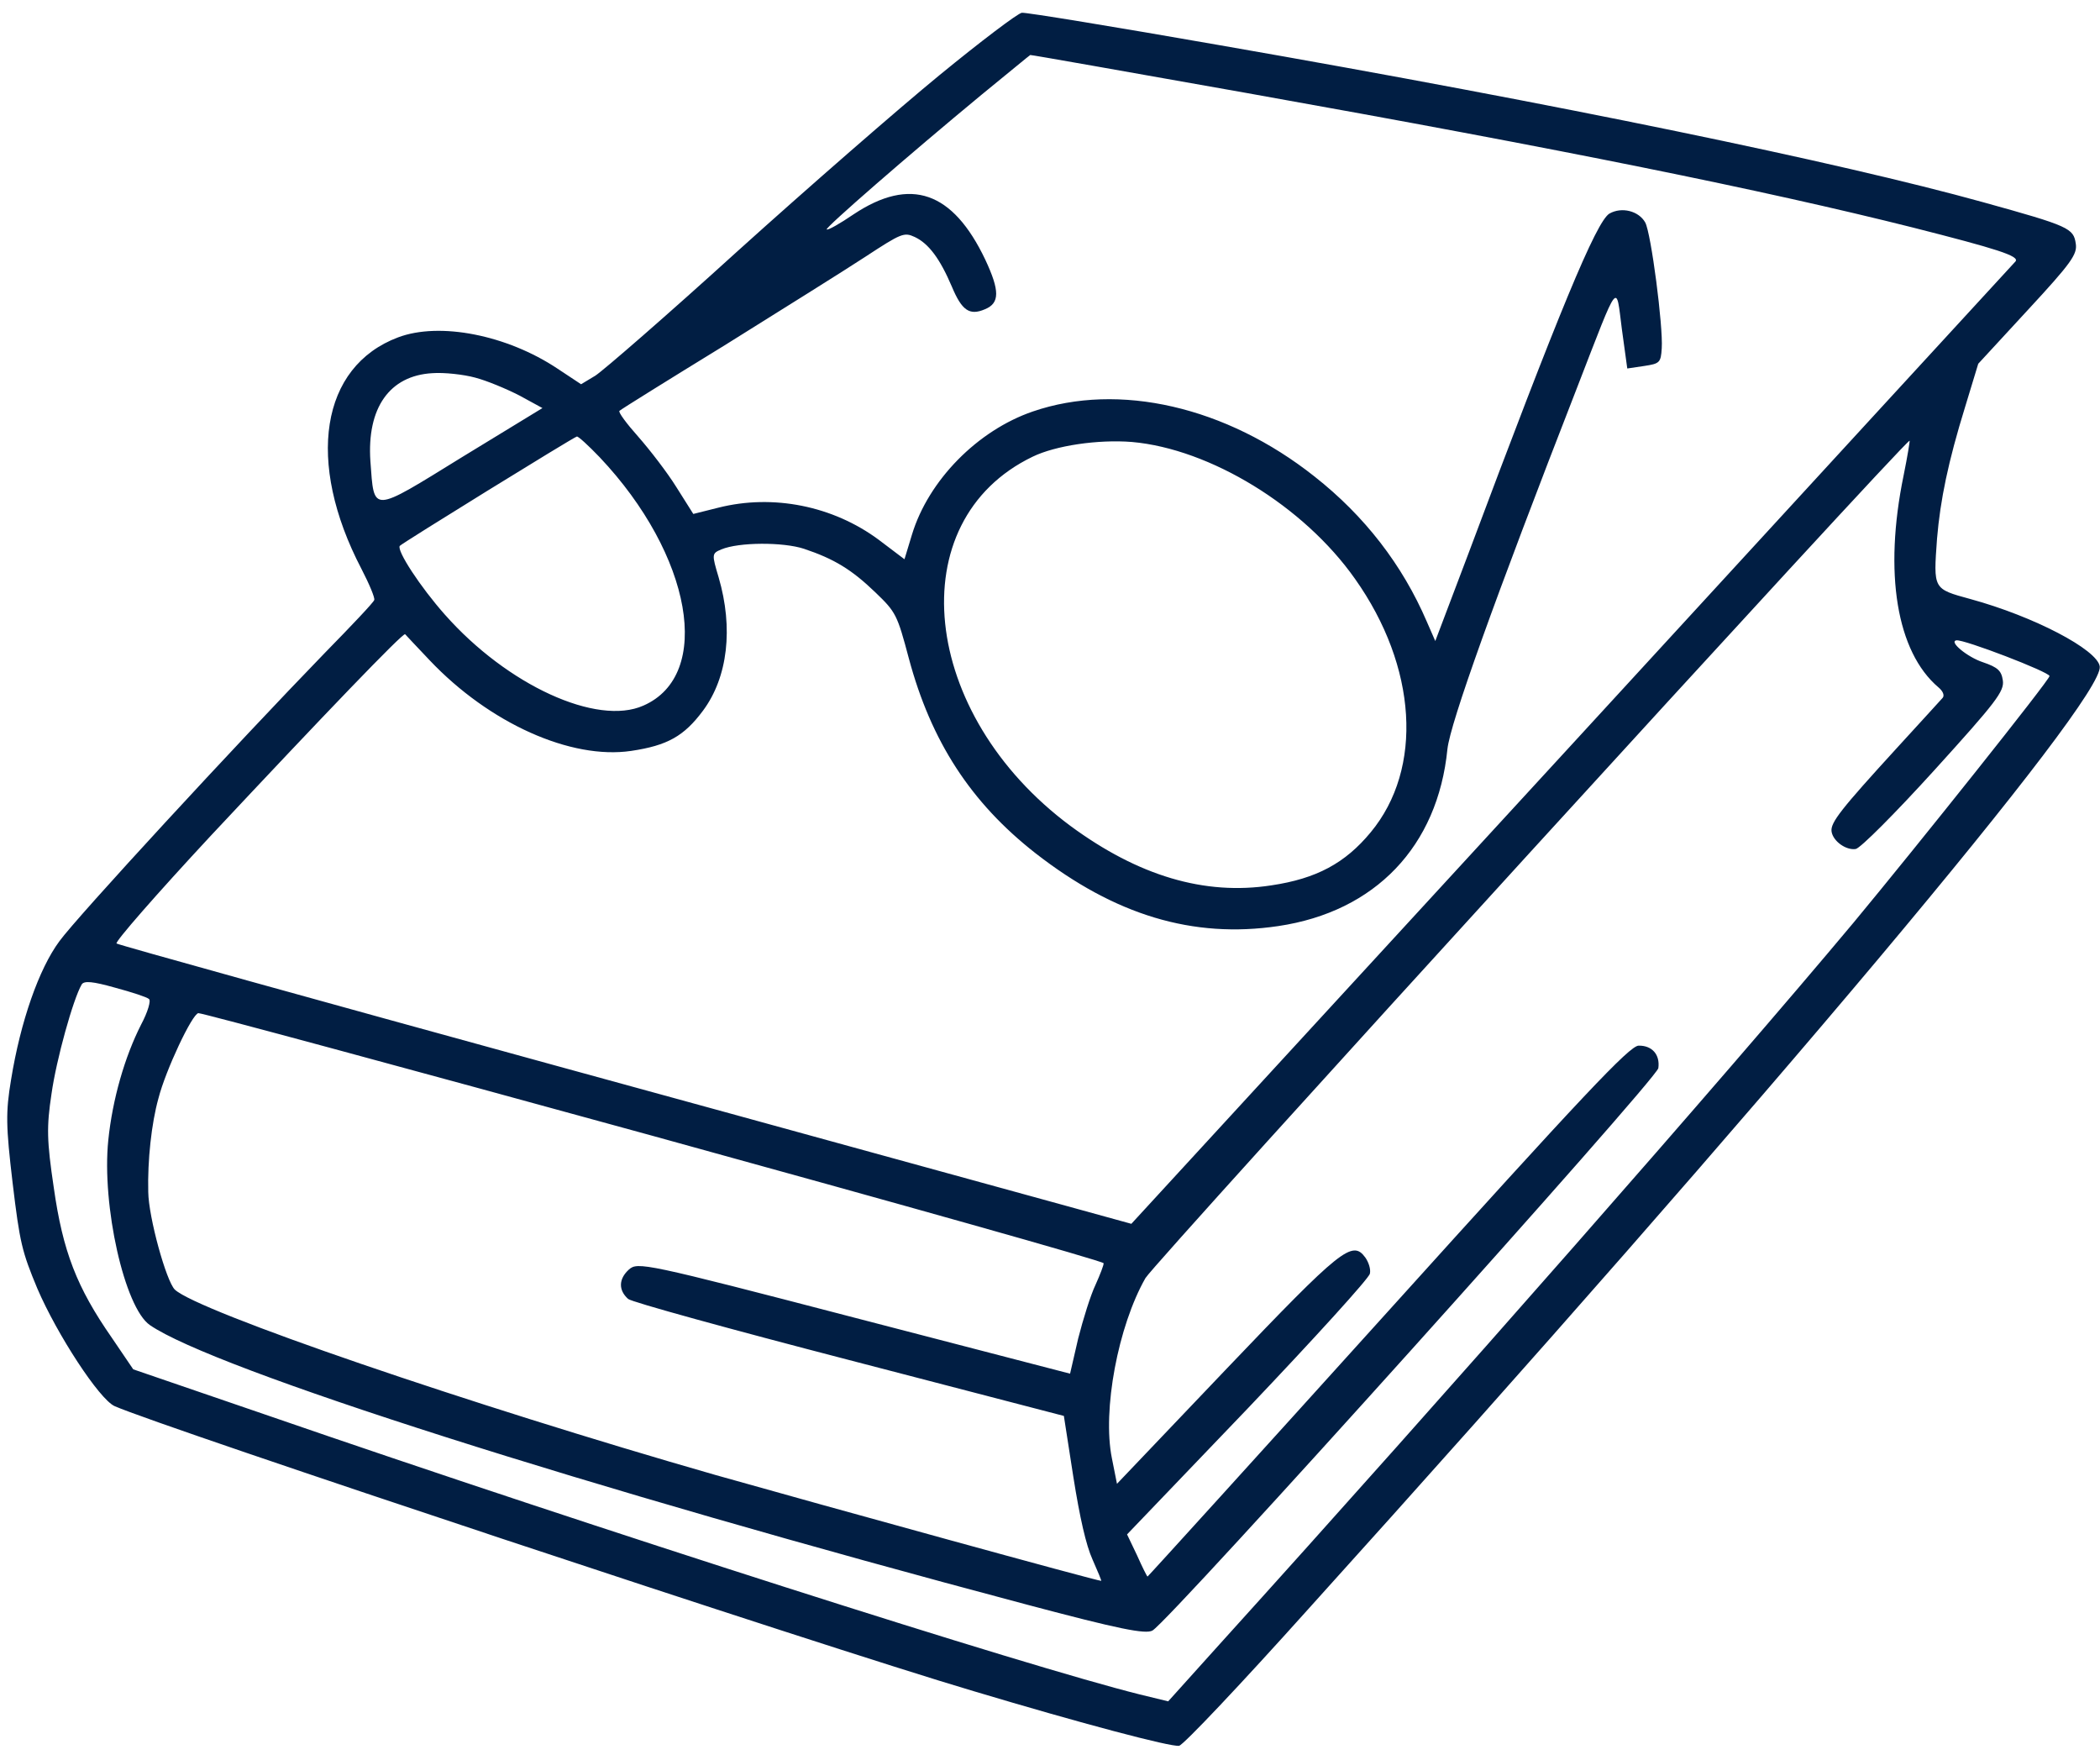 <?xml version="1.0" encoding="UTF-8"?> <svg xmlns="http://www.w3.org/2000/svg" width="111" height="93" viewBox="0 0 111 93" fill="none"><path d="M49.675 3.958C47.505 5.736 42.69 9.931 38.978 13.28C35.269 16.652 31.882 19.589 31.467 19.855L30.715 20.308L29.479 19.49C26.802 17.703 23.24 17.003 21.042 17.83C16.948 19.37 16.148 24.403 19.103 30.062C19.518 30.865 19.834 31.614 19.78 31.713C19.752 31.831 18.572 33.076 17.189 34.487C12.473 39.35 4.084 48.444 3.14 49.744C2.059 51.201 1.084 53.985 0.585 57.062C0.296 58.789 0.312 59.514 0.666 62.511C1.046 65.685 1.16 66.146 1.972 68.096C3.017 70.534 5.253 73.957 6.057 74.315C8.469 75.39 43.312 86.966 51.451 89.376C57.189 91.095 61.878 92.333 62.323 92.267C62.545 92.234 65.593 89.006 69.127 85.069C93.513 58.063 111.242 36.936 110.987 35.221C110.855 34.331 107.501 32.576 104.157 31.662C102.165 31.116 102.194 31.157 102.386 28.466C102.56 26.416 102.969 24.421 103.876 21.488L104.564 19.225L107.19 16.378C109.484 13.899 109.803 13.442 109.721 12.886C109.599 12.062 109.401 11.955 104.798 10.681C97.206 8.577 82.558 5.54 64.505 2.395C58.946 1.422 54.212 0.645 54.011 0.675C53.789 0.708 51.846 2.18 49.675 3.958ZM65.903 4.917C82.612 7.898 93.19 10.037 101.107 12.025C105.575 13.159 106.745 13.532 106.537 13.813C106.439 13.919 95.88 25.405 83.091 39.338L59.8 64.68L56.099 63.66C54.037 63.101 42.033 59.786 29.369 56.318C16.728 52.847 6.263 49.941 6.161 49.865C6.059 49.789 8.276 47.253 11.121 44.192C17.13 37.772 21.308 33.421 21.413 33.519C21.442 33.56 22.034 34.177 22.71 34.896C25.866 38.227 30.179 40.158 33.363 39.686C35.277 39.402 36.159 38.907 37.164 37.552C38.472 35.788 38.77 33.196 37.985 30.514C37.622 29.294 37.616 29.249 38.13 29.036C39.051 28.649 41.394 28.643 42.493 29.003C44.097 29.539 45.023 30.107 46.271 31.309C47.359 32.354 47.423 32.481 48.04 34.801C49.213 39.177 51.309 42.415 54.732 45.093C58.925 48.361 63.047 49.615 67.566 48.944C72.686 48.185 75.997 44.736 76.507 39.587C76.665 38.198 78.948 31.808 83.38 20.434C85.618 14.664 85.41 14.946 85.728 17.401L86.013 19.475L86.904 19.343C87.728 19.22 87.788 19.166 87.835 18.408C87.914 17.259 87.273 12.326 86.962 11.758C86.621 11.149 85.722 10.918 85.072 11.287C84.38 11.686 82.388 16.509 77.582 29.348L75.865 33.88L75.417 32.855C74.131 29.86 72.131 27.268 69.478 25.181C64.811 21.483 59.136 20.186 54.59 21.748C51.667 22.75 49.078 25.387 48.206 28.247L47.808 29.557L46.45 28.53C44.022 26.729 40.858 26.106 37.984 26.828L36.646 27.163L35.754 25.749C35.276 24.978 34.346 23.773 33.744 23.089C33.117 22.386 32.661 21.771 32.744 21.713C32.823 21.633 35.322 20.079 38.304 18.249C41.261 16.4 44.613 14.31 45.733 13.575C47.661 12.31 47.791 12.268 48.353 12.526C49.087 12.873 49.683 13.671 50.312 15.148C50.841 16.412 51.246 16.693 52.059 16.345C52.853 16.022 52.846 15.363 52.08 13.725C50.361 10.113 48.129 9.329 45.126 11.322C44.403 11.816 43.752 12.185 43.698 12.125C43.595 12.049 48.008 8.209 51.899 4.993C53.3 3.852 54.434 2.91 54.456 2.907C54.453 2.885 59.617 3.802 65.903 4.917ZM25.111 19.956C25.727 20.115 26.77 20.552 27.459 20.905L28.672 21.567L24.437 24.151C19.581 27.147 19.784 27.14 19.578 24.372C19.388 21.556 20.591 19.853 22.847 19.723C23.477 19.675 24.519 19.794 25.111 19.956ZM31.697 24.166C36.582 29.334 37.705 35.675 34.008 37.292C31.554 38.384 26.819 36.22 23.511 32.479C22.227 31.032 20.963 29.104 21.13 28.851C21.225 28.723 30.291 23.124 30.488 23.072C30.552 23.04 31.105 23.549 31.697 24.166ZM59.834 23.359C63.961 23.725 68.914 26.744 71.624 30.596C74.905 35.229 75.249 40.615 72.451 43.988C71.1 45.622 69.583 46.438 67.201 46.792C63.665 47.339 60.165 46.288 56.589 43.657C48.613 37.742 47.552 27.524 54.581 24.138C55.79 23.549 58.038 23.216 59.834 23.359ZM100.618 25.134C99.56 30.274 100.248 34.449 102.46 36.327C102.694 36.52 102.797 36.755 102.68 36.886C102.582 36.992 101.487 38.201 100.253 39.544C97.317 42.756 96.742 43.478 96.811 43.946C96.887 44.458 97.574 44.947 98.086 44.871C98.331 44.835 100.192 42.966 102.245 40.705C105.51 37.103 105.95 36.538 105.864 35.959C105.788 35.447 105.602 35.27 104.812 35C103.999 34.734 102.988 33.906 103.411 33.843C103.812 33.783 108.299 35.507 108.332 35.729C108.359 35.907 101.338 44.707 97.979 48.755C91.158 56.911 76.522 73.575 64.442 86.925L61.747 89.918L60.236 89.551C54.283 88.068 31.691 80.863 13.946 74.737L7.043 72.371L5.907 70.697C4.057 68.037 3.321 66.144 2.841 62.757C2.474 60.286 2.458 59.56 2.722 57.815C2.976 56.002 3.866 52.799 4.32 52.026C4.45 51.825 4.911 51.87 6.075 52.198C6.951 52.432 7.764 52.698 7.87 52.796C7.994 52.869 7.813 53.487 7.457 54.154C6.594 55.852 5.947 58.087 5.724 60.259C5.37 63.701 6.583 69.118 7.925 70.034C11.295 72.355 30.877 78.595 54.3 84.812C59.132 86.097 60.563 86.385 60.918 86.174C61.823 85.675 87.582 57.032 87.655 56.452C87.753 55.732 87.317 55.251 86.614 55.264C86.137 55.267 83.681 57.883 73.364 69.311C66.388 77.035 60.658 83.345 60.655 83.323C60.632 83.326 60.375 82.819 60.101 82.2L59.573 81.095L65.976 74.412C69.479 70.729 72.374 67.547 72.408 67.314C72.464 67.079 72.341 66.71 72.168 66.463C71.481 65.518 70.892 65.992 64.847 72.326L59.04 78.421L58.772 77.073C58.258 74.533 59.1 70.085 60.544 67.55C60.995 66.755 100.624 23.336 100.936 23.29C100.958 23.286 100.828 24.102 100.618 25.134ZM34.517 60.036C47.611 63.645 58.318 66.652 58.334 66.763C58.347 66.852 58.15 67.359 57.91 67.895C57.649 68.435 57.249 69.723 56.99 70.739L56.561 72.6L45.132 69.632C34.056 66.748 33.706 66.686 33.243 67.096C32.702 67.586 32.676 68.181 33.201 68.65C33.361 68.808 38.627 70.256 44.873 71.877L56.233 74.833L56.734 78.058C57.076 80.214 57.406 81.667 57.744 82.413C58.018 83.032 58.231 83.546 58.208 83.55C58.053 83.573 43.511 79.565 37.812 77.953C24.79 74.22 10.432 69.298 9.239 68.155C8.784 67.699 7.853 64.334 7.836 62.994C7.795 61.339 8.004 59.374 8.376 58.045C8.75 56.579 10.15 53.596 10.484 53.546C10.64 53.523 21.448 56.447 34.517 60.036Z" fill="#011E43"></path></svg> 